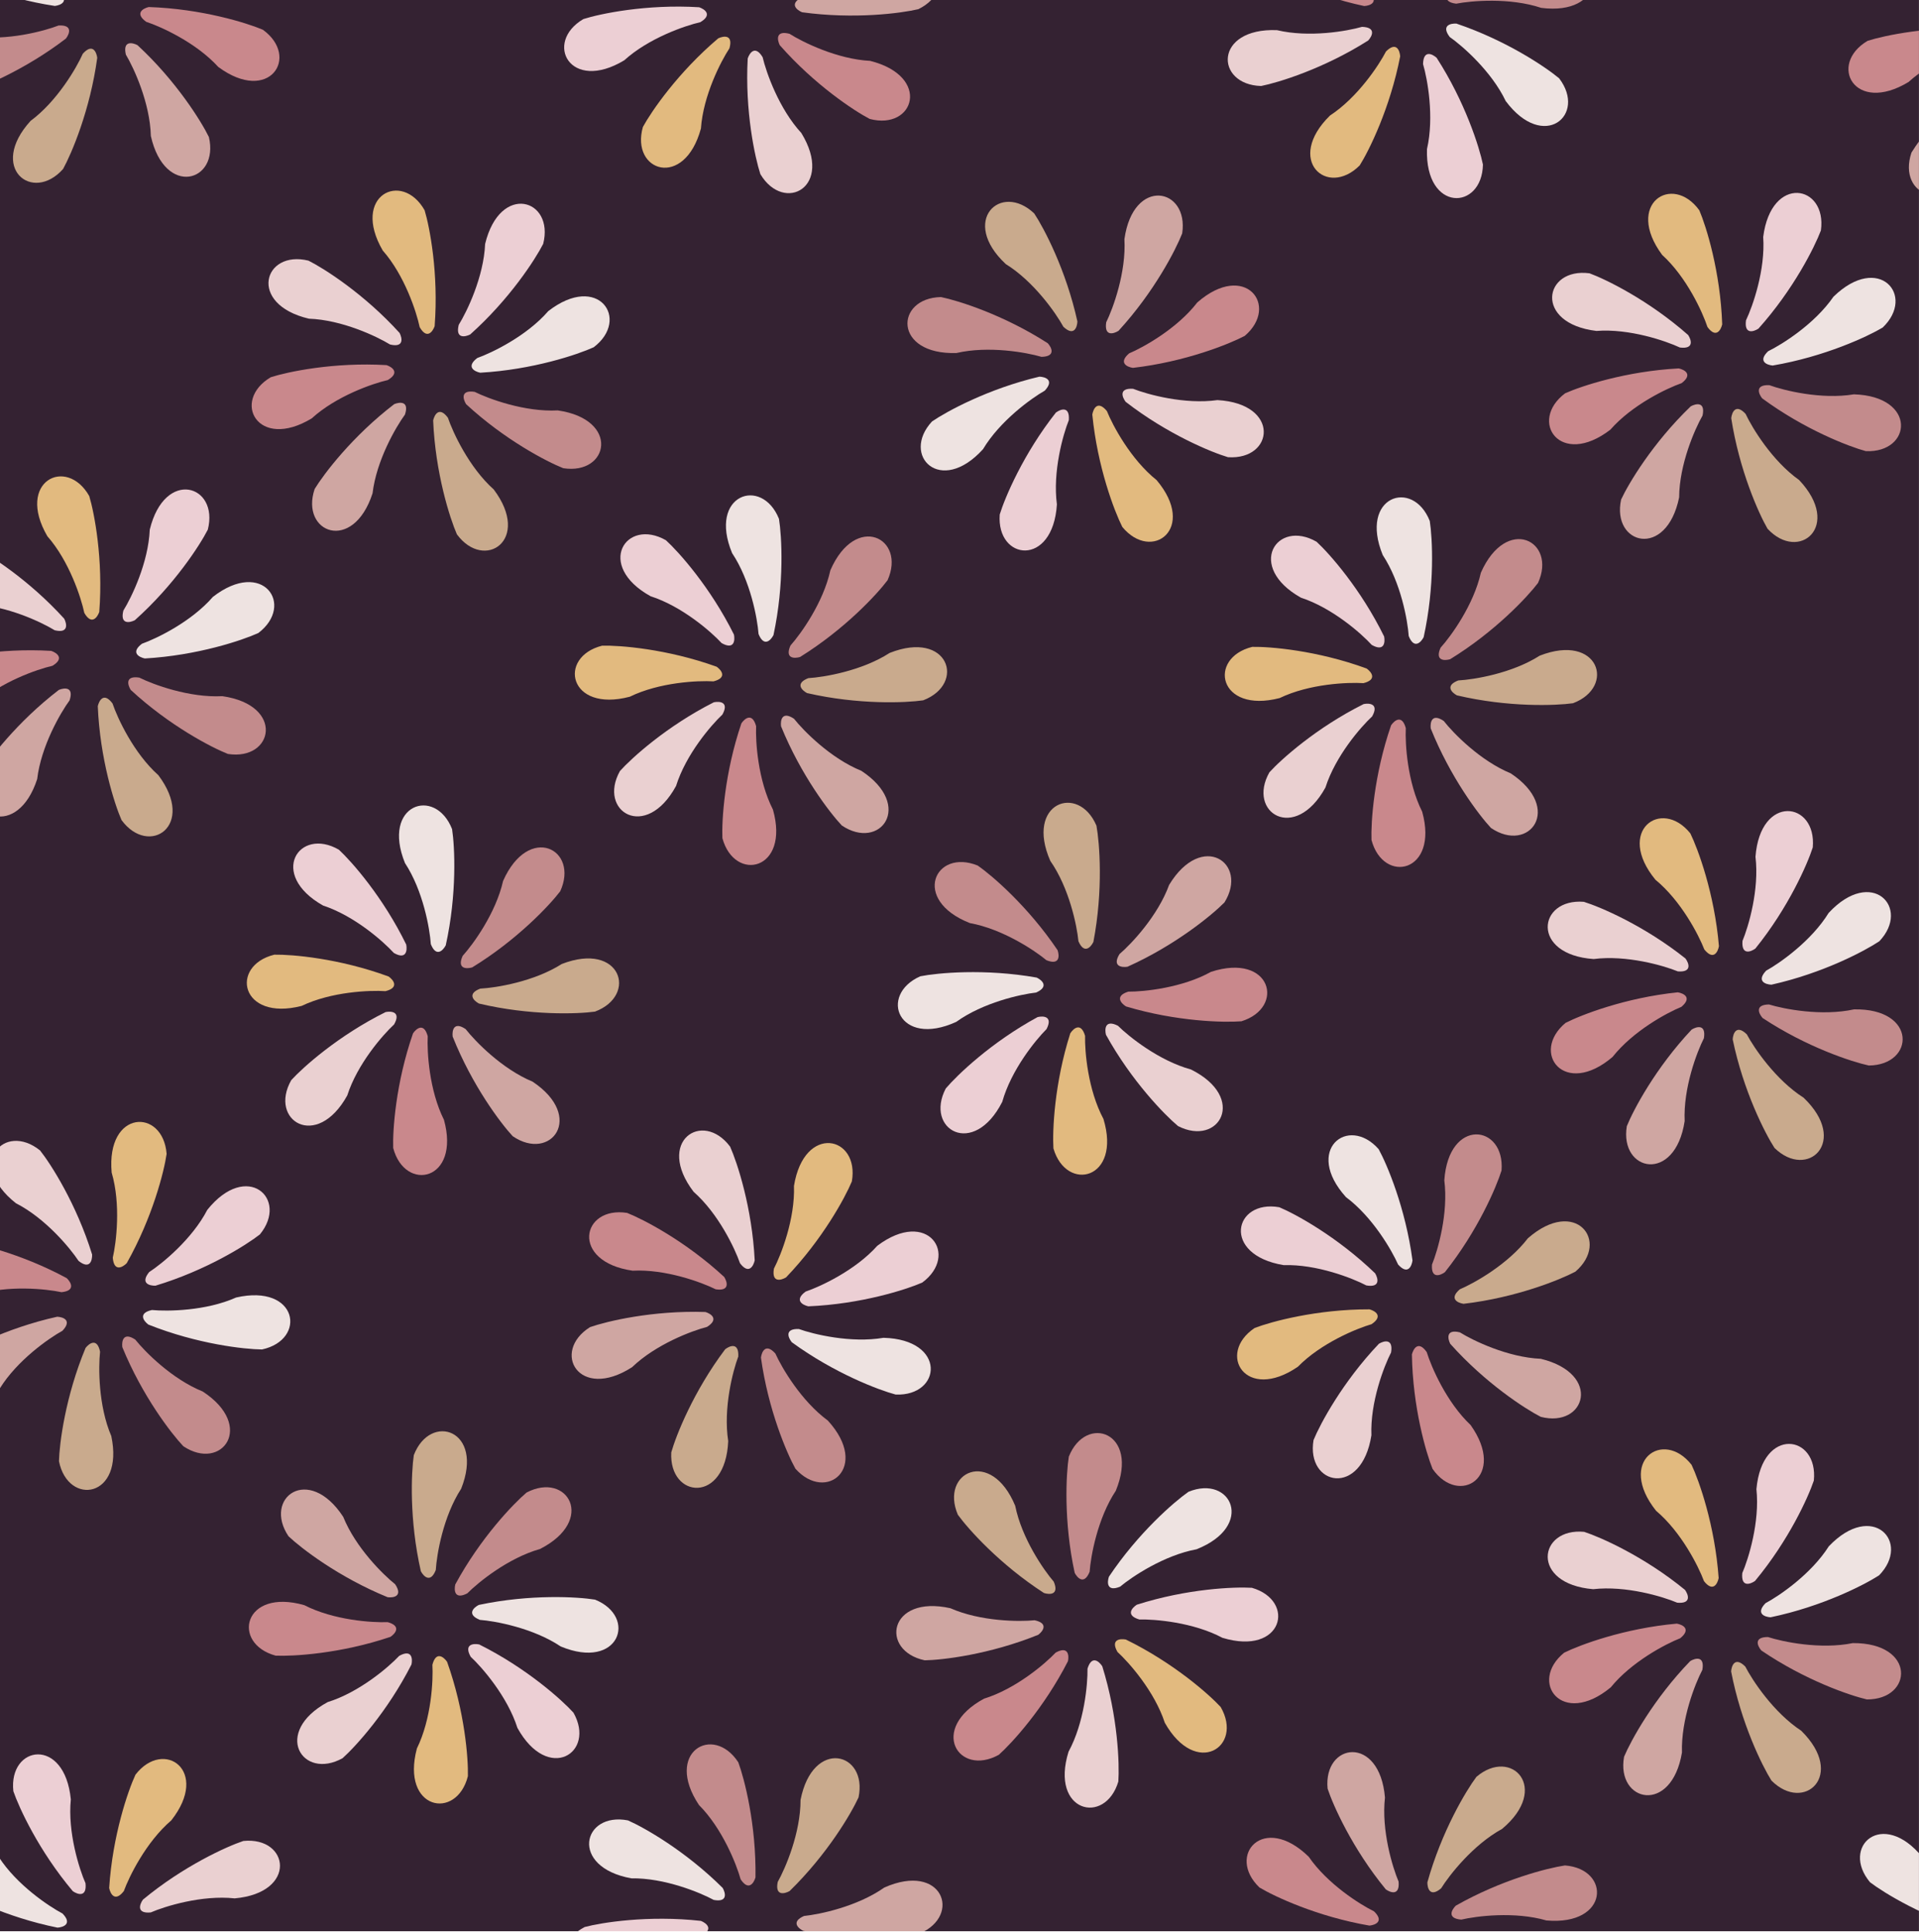 <svg xmlns="http://www.w3.org/2000/svg" width="3481" height="3504" fill="none" viewBox="0 0 3481 3504"><g clip-path="url(#a)"><path fill="#342232" d="M0 0h3480.93v3503.27H0z"/><path fill="#ECCFD4" d="M1132.31 109.45c44.45-40.38 110.54-62.96 138.03-69.2 22.64-13.42 8.03-23.65-2.1-27.1-95.65-5.93-179.85 11.8-209.99 21.42-72.44 42.48-24.43 134.14 74.06 74.88m-1.41 3464.6c46.37-38.15 113.49-57.47 141.26-62.37 23.26-12.29 9.17-23.22-.78-27.16-95.25-10.61-180.21 2.99-210.79 11.12-74.43 38.88-30.96 132.78 70.31 78.41M128.47 3264.12c-5.95 59.75 15.28 126.29 26.63 152.09 2.72 26.18-14.21 20.54-23.01 14.45-61.75-73.29-97.65-151.49-107.88-181.43-9.03-83.49 93.2-99.52 104.26 14.89m3497.43 11.3c-10.85 59.06 4.82 127.13 14.02 153.77.54 26.31-15.86 19.3-24.13 12.5-55.5-78.13-84.83-159.02-92.56-189.69-2.12-83.96 101.07-91.51 102.67 23.42"/><path fill="#E2BA7F" d="M3590.76-155.8c39.68 45.07 61.24 111.5 67.06 139.09 13.06 22.84 23.52 8.4 27.12-1.69 7.42-95.54-9.02-180-18.17-210.3-41.35-73.08-133.74-26.49-76.01 72.9"/><path fill="#EAD0D1" d="M2316.36 54.7c58.42 13.91 127.21 1.8 154.3-6 26.3.83 18.44 16.85 11.22 24.75-80.91 51.35-163.22 76.43-194.26 82.56-83.95-2.26-86.11-105.7 28.74-101.32m1140.48-86.74c60.01 2.11 123.11 32.07 147.15 46.78 25.58 6.2 22.26-11.33 17.4-20.87-64.35-71.01-137.04-117.07-165.33-131.22-81.53-20.14-111.11 79.02.78 105.31M2327.73 3543c58.92 11.61 127.18-3.2 153.94-12.06 26.31-.21 19.09 16.1 12.19 24.29-78.83 54.5-160.08 82.8-190.86 90.14-83.97 1.06-90.21-102.23 24.73-102.37"/><path fill="#C9888C" d="M2369.43-118.25c32.01 50.81 89.63 90.27 114.44 103.66 18.22 18.99 1.4 24.93-9.29 25.53-93.74-19.9-170.1-59.56-196.56-76.9-58.42-60.33 12.4-135.77 91.41-52.29m1092.6 267.03c44.36-40.48 110.4-63.2 137.88-69.51 22.61-13.47 7.97-23.67-2.17-27.09-95.66-5.72-179.82 12.2-209.94 21.89-72.35 42.64-24.12 134.19 74.23 74.7M-42.84 1277.31c44.37-40.48 110.4-63.21 137.88-69.51 22.61-13.47 7.98-23.67-2.16-27.09-95.67-5.72-179.82 12.21-209.94 21.89-72.35 42.64-24.13 134.19 74.22 74.71m.04 1071.47c57.31-17.94 126.77-10.64 154.34-4.74 26.18-2.65 17.23-18.09 9.48-25.47-84.29-45.61-168.14-64.91-199.53-68.86-83.59 8.08-78.56 111.43 35.71 99.07m437.86 1273.16c-38.2-46.34-100.36-78.17-126.67-88.3-20.48-16.52-4.55-24.56 5.98-26.51 95.5 7.86 176.28 37.51 204.73 51.35 65.6 52.44 4.92 136.25-84.04 63.46m1978.88-253.84c33.98 49.51 93.12 86.68 118.44 99.07 18.95 18.26 2.38 24.86-8.28 25.88-94.45-16.19-172.32-52.81-199.44-69.09-60.75-57.99 7.04-136.16 89.28-55.86"/><path fill="#CFA6A2" d="M3572.3 284.76c7.05-59.63 42.11-120.04 58.76-142.79 8.28-24.98-9.46-23.11-19.37-19.06-76.07 58.28-127.97 126.91-144.4 153.95-26.8 79.59 69.58 117.25 105.01 7.9M1597.66-63.59C1550.3-26.66 1482.7-9.1 1454.82-4.95c-23.58 11.68-9.78 22.98.07 27.18 94.93 13.1 180.22 1.73 211-5.6 75.43-36.92 34.43-131.92-68.23-80.22M-.3 2518.63c31.58-51.08 88.88-91.01 113.58-104.6 18.06-19.14 1.2-24.95-9.5-25.46-93.57 20.68-169.6 60.96-195.93 78.52-57.9 60.82 13.53 135.67 91.85 51.54m1604.46 905.36c-49.11 34.56-117.49 48.79-145.54 51.58-24.12 10.51-10.89 22.48-1.26 27.15 94.18 17.73 179.92 10.54 211.02 4.74 77.15-33.19 40.85-130.08-64.22-83.47"/><path fill="#C38B8C" d="M2795.71 14.28c-56.97-19-126.55-13-154.22-7.6-26.13-3.15-16.89-18.4-9.01-25.65 85.12-44.03 169.31-61.78 200.77-65.15 83.43 9.63 76.49 112.87-37.54 98.4M-44.59 3544.56c58.92 11.62 127.17-3.17 153.94-12.02 26.31-.2 19.09 16.11 12.19 24.29-78.85 54.48-160.11 82.76-190.89 90.09-83.97 1.03-90.18-102.26 24.76-102.36m2849.7-60.83c-57.67-16.74-126.96-7.99-154.4-1.52-26.23-2.11-17.6-17.72-10.01-25.27 83.32-47.35 166.75-68.4 198.05-73.01 83.74 6.34 80.87 109.77-33.64 99.8m625.22 56.92c57.76 16.44 127 7.32 154.41.71 26.24 1.96 17.69 17.62 10.14 25.21-83.07 47.79-166.38 69.28-197.66 74.05-83.77-5.89-81.45-109.34 33.11-99.97"/><path fill="#EEE3E1" d="M2731.34 183.37c-25.88-54.2-78.51-100.1-101.6-116.28-15.88-20.98 1.52-24.93 12.2-24.28 90.79 30.69 162.01 78.97 186.28 99.27 50.99 66.73-28.14 133.4-96.88 41.29"/><path fill="#EAD0D1" d="M28.9 2182.7c53.5 27.27 98.03 81.07 113.6 104.57 20.57 16.42 24.97-.87 24.6-11.57-28.33-91.55-74.75-164-94.42-188.78-65.38-52.7-134.09 24.67-43.78 95.78"/><path fill="#EEE3E1" d="M1138.46-57.77c59.92-3.93 125.71 19.54 151.11 31.76 26.07 3.6 21-13.51 15.21-22.51-71.16-64.19-148.1-102.71-177.67-113.95-83.14-11.85-102.62 89.77 11.35 104.7M-2.18 3368.66c32.53 50.48 90.57 89.34 115.52 102.46 18.41 18.8 1.66 24.92-9.02 25.63-93.95-18.93-170.72-57.78-197.36-74.84-59.04-59.72 10.98-135.9 90.86-53.25m2749.63 286.57c-27.99-53.13-82.39-96.93-106.1-112.19-16.69-20.34.54-24.97 11.24-24.74 91.92 27.09 164.99 72.52 190.04 91.85 53.58 64.67-22.86 134.42-95.18 45.08m739.63-286.38c28.27 52.98 82.91 96.49 106.69 111.62 16.8 20.25-.4 24.97-11.1 24.8-92.07-26.6-165.38-71.65-190.53-90.85-53.91-64.38 22.15-134.53 94.94-45.57"/><path fill="#CFA6A2" d="M67.44 1413.29c7.05-59.63 42.1-120.04 58.76-142.79 8.28-24.98-9.47-23.11-19.37-19.06-76.08 58.28-127.97 126.91-144.4 153.95-26.8 79.59 69.57 117.25 105 7.9"/><path fill="#ECCFD4" d="M880 442.4c-2.55 60-32.97 122.86-47.86 146.8-6.39 25.52 11.17 22.33 20.74 17.55 71.49-63.83 118.08-136.17 132.44-164.35 20.74-81.38-78.19-111.7-105.31 0m300.06 639.15c57.18 18.34 109.76 64.32 128.9 85.02 22.93 12.91 24.5-4.86 22.42-15.36-42.63-85.83-100.06-149.91-123.44-171.22-72.99-41.54-128.41 45.84-27.88 101.56M1917.18 915c-7.91-59.54 11.12-126.74 21.63-152.9 1.85-26.25-14.88-20.05-23.48-13.68-59.3 75.28-92.62 154.61-101.86 184.87-6.29 83.75 96.4 96.41 103.71-18.3M3198.39 429.8c4.15 59.92-19.08 125.79-31.21 151.23-3.5 26.08 13.59 20.96 22.57 15.13 63.93-71.4 102.16-148.48 113.29-178.1 11.54-83.18-90.15-102.27-104.65 11.75M2588.48 270.5c13.48-58.52.86-127.21-7.13-154.24.63-26.31 16.7-18.57 24.66-11.41 51.95 80.53 77.64 162.65 83.99 193.64-1.63 83.96-105.06 86.9-101.52-28m-228.64 813.69c57.09 18.65 109.42 64.9 128.44 85.7 22.86 13.04 24.53-4.72 22.5-15.23-42.17-86.06-99.25-150.44-122.52-171.88-72.76-41.93-128.65 45.15-28.42 101.41m-541.79 914.55c16.26-57.81 60.31-112.01 80.3-131.88 12.08-23.38-5.74-24.31-16.15-21.85-84.24 45.7-146.2 105.41-166.65 129.54-38.88 74.44 50.45 126.67 102.5 24.19M586.1 1642.7c57.04 18.75 109.28 65.11 128.27 85.94 22.84 13.08 24.54-4.68 22.53-15.19-42-86.14-98.97-150.62-122.2-172.1-72.69-42.07-128.74 44.91-28.6 101.35M271.66 960.76c-2.55 60-32.98 122.87-47.87 146.8-6.38 25.53 11.17 22.34 20.75 17.56 71.48-63.83 118.07-136.17 132.43-164.36 20.75-81.37-78.18-111.7-105.3 0m104.33 1234c-27.67 53.3-81.8 97.42-105.42 112.82-16.57 20.45.69 24.97 11.38 24.68 91.76-27.65 164.56-73.53 189.48-93.01 53.19-64.99-23.67-134.27-95.45-44.49m562.61 939.71c-18.23-57.21-64.12-109.87-84.78-129.05-12.87-22.95 4.9-24.49 15.4-22.39 85.75 42.79 149.73 100.33 170.99 123.75 41.42 73.06-46.06 128.32-101.6 27.69m652.84-874.64c-40.03 44.77-103.43 74.07-130.12 83.13-21.13 15.68-5.54 24.35 4.9 26.73 95.75-4 177.66-30.37 206.64-43.05 67.65-49.76 10.4-135.95-81.42-66.81m737.05 35.14c60.02-1.92 124.98 23.73 149.96 36.8 25.93 4.46 21.44-12.81 15.96-22-68.98-66.53-144.59-107.6-173.77-119.82-82.7-14.61-105.56 86.3 7.85 105.02m855.88-740.81c7.17 59.62-12.7 126.58-23.54 152.6-2.18 26.23 14.63 20.25 23.31 13.98 60.24-74.53 94.55-153.44 104.17-183.58 7.33-83.66-95.2-97.61-103.94 17m1.7 1147.15c6.35 59.71-14.44 126.39-25.63 152.26-2.54 26.2 14.35 20.45 23.11 14.3 61.26-73.7 96.64-152.13 106.68-182.13 8.48-83.56-93.85-98.91-104.16 15.57m-968.6 269.71c-52.99-28.25-122.6-33.94-150.78-33.26-25.24-7.45-13.58-20.96-4.6-26.78 91.28-29.2 177.25-32.64 208.83-30.7 80.65 23.42 56.56 124.05-53.45 90.74"/><path fill="#E2BA7F" d="M694.24 454.36c39.68 45.07 61.24 111.5 67.06 139.09 13.06 22.84 23.52 8.4 27.12-1.69 7.42-95.54-9.02-180-18.17-210.29-41.36-73.1-133.74-26.5-76.01 72.9m448.21 809.49c53.96-26.34 123.73-29.54 151.87-27.85 25.49-6.56 14.32-20.47 5.55-26.6-90.17-32.45-175.97-38.95-207.6-38.14-81.43 20.53-60.95 121.96 50.18 92.59m955.59-392.94c-46.91-37.49-79.68-99.16-90.21-125.32-16.83-20.22-24.62-4.17-26.41 6.38 9.3 95.38 40.16 175.7 54.43 203.93 53.43 64.8 136.32 2.86 62.19-84.99m917.07-408.51c44.46 40.37 73.29 103.98 82.15 130.75 15.52 21.24 24.31 5.72 26.76-4.7-3.28-95.78-29.03-177.88-41.5-206.96-49.24-68.03-135.86-11.42-67.41 80.91m-602.54-252.82c50.24-32.9 88.68-91.22 101.62-116.26 18.66-18.55 24.91-1.84 25.7 8.83-18.25 94.08-56.55 171.13-73.41 197.9-59.3 59.47-135.98-10-53.91-90.47M1271.46 233.1c4.13-59.9 36.21-121.95 51.73-145.48 7.05-25.35-10.58-22.63-20.28-18.1-73.14 61.92-121.63 133-136.73 160.8-22.89 80.8 75.21 113.73 105.28 2.78m1049.79 1033.19c54.1-26.05 123.89-28.89 152.02-27.05 25.52-6.41 14.43-20.38 5.69-26.57-90-32.92-175.76-39.88-207.39-39.24-81.54 20.1-61.61 121.63 49.68 92.86m-319.65 763.46c-28.27-52.98-33.99-122.59-33.32-150.77-7.47-25.24-20.97-13.57-26.79-4.59-29.16 91.29-32.55 177.27-30.61 208.84 23.47 80.64 124.08 56.51 90.72-53.48M547.16 1824.74c54.15-25.95 123.94-28.66 152.07-26.76 25.53-6.37 14.47-20.37 5.74-26.57-89.94-33.08-175.69-40.2-207.32-39.62-81.58 19.95-61.83 121.51 49.5 92.95m-344.59 302.38c16.93 57.61 8.4 126.93 2.02 154.39 2.18 26.22 17.77 17.55 25.3 9.93 47.08-83.47 67.87-166.96 72.37-198.28-6.6-83.72-110.02-80.52-99.69 33.96m553.67 1044.65c26.43-53.92 29.76-123.68 28.12-151.82 6.6-25.48 20.5-14.29 26.61-5.51 32.28 90.24 38.63 176.05 37.77 207.67-20.68 81.4-122.07 60.74-92.5-50.34m684.02-1020.52c2.09 60.01-23.39 125.05-36.38 150.06-4.4 25.95 12.86 21.41 22.03 15.9 66.34-69.16 107.21-144.88 119.35-174.1 14.39-82.73-86.58-105.32-105 8.14m914.03 328.08c41.99-42.93 106.63-69.38 133.7-77.24 21.81-14.73 6.62-24.08-3.7-26.92-95.83-.27-178.83 22.42-208.35 33.8-69.81 46.69-16.46 135.34 78.35 70.36m648.71-883.37c46.44 38.08 78.43 100.16 88.63 126.44 16.58 20.44 24.57 4.49 26.49-6.04-8.1-95.49-37.96-176.19-51.88-204.6-52.61-65.46-136.26-4.56-63.24 84.2m1.14 1144.66c45.91 38.7 77.05 101.22 86.88 127.64 16.3 20.66 24.51 4.82 26.58-5.68-6.79-95.6-35.54-176.7-49.07-205.3-51.71-66.17-136.19-6.43-64.39 83.34m-891.24 384.39c-18.69-57.07-64.99-109.35-85.81-128.37-13.05-22.85 4.71-24.52 15.22-22.51 86.09 42.1 150.52 99.13 171.98 122.38 41.99 72.73-45.04 128.69-101.39 28.5M310.68 3302.23c-45.66 39.01-76.39 101.73-86.05 128.21-16.16 20.77-24.47 4.98-26.6-5.51 6.16-95.63 34.37-176.92 47.7-205.61 51.28-66.51 136.15-7.32 64.95 82.91"/><path fill="#EAD0D1" d="M560.32 578.12c60.01 2.1 123.1 32.06 147.15 46.78 25.58 6.19 22.26-11.34 17.4-20.88-64.35-71-137.04-117.06-165.33-131.21-81.53-20.14-111.11 79.01.78 105.3m666.02 847.65c17.92-57.32 63.51-110.23 84.06-129.53 12.74-23.02-5.04-24.46-15.52-22.3-85.51 43.27-149.16 101.17-170.3 124.71-41 73.29 46.79 128.06 101.76 27.12m982.08-699.98c-59.47 8.36-126.81-10.18-153.05-20.5-26.26-1.65-19.94 15.04-13.5 23.59 75.71 58.74 155.29 91.47 185.62 100.48 83.78 5.67 95.69-97.12-19.07-103.57m687.4-125.46c59.88-4.6 125.92 18.14 151.45 30.08 26.11 3.3 20.86-13.74 14.97-22.68-71.87-63.39-149.24-101.06-178.93-111.96-83.27-10.93-101.61 90.9 12.51 104.56M1453.61 241.29c-40.7-44.15-63.77-110.07-70.22-137.52-13.58-22.53-23.71-7.85-27.07 2.31-5.23 95.7 13.13 179.75 22.97 209.82 43.02 72.13 134.32 23.43 74.32-74.61m950.67 1187.34c18.22-57.22 64.09-109.89 84.74-129.07 12.87-22.96-4.91-24.49-15.4-22.39-85.74 42.81-149.7 100.37-170.96 123.8-41.39 73.07 46.1 128.31 101.62 27.66m-243.92 511.42c-57.92-15.83-112.45-59.47-132.47-79.32-23.47-11.9-24.27 5.92-21.73 16.32 46.33 83.89 106.49 145.41 130.78 165.68 74.72 38.32 126.29-51.38 23.42-102.68m-1530.47 47.18c18.33-57.18 64.3-109.77 84.99-128.91 12.9-22.94-4.87-24.5-15.37-22.42-85.82 42.65-149.88 100.09-171.18 123.48-41.53 73 45.86 128.4 101.56 27.85m-35.41 1100.36c57.35-17.82 110.35-63.31 129.67-83.83 23.05-12.7 24.46 5.08 22.28 15.56-43.42 85.44-101.43 148.98-125.01 170.08-73.37 40.86-127.98-47.02-26.94-101.81m-642.5-1991.11c60 2.11 123.1 32.07 147.15 46.78 25.57 6.2 22.25-11.33 17.4-20.87-64.36-71.01-137.04-117.07-165.34-131.22-81.53-20.13-111.1 79.02.79 105.31m1306.24 1065.49c45.06 39.7 74.84 102.88 84.09 129.51 15.84 21.01 24.4 5.35 26.69-5.1-4.71-95.72-31.68-177.43-44.58-206.32-50.25-67.28-136.02-9.39-66.2 81.91m1229.46 441.68c-2.38-60 22.79-125.15 35.67-150.23 4.27-25.96-12.96-21.35-22.11-15.79-66.01 69.47-106.52 145.38-118.52 174.65-14.01 82.81 87.08 104.91 104.96-8.63m403.12-863.94c59.57-7.61 126.67 11.77 152.78 22.41 26.24 1.98 20.13-14.78 13.8-23.41-74.98-59.69-154.14-93.4-184.35-102.8-83.71-6.71-96.9 95.92 17.77 103.8m-.82 1143.1c59.67-6.79 126.5 13.51 152.45 24.51 26.21 2.34 20.34-14.51 14.12-23.22-74.15-60.71-152.84-95.51-182.92-105.33-83.61-7.86-98.2 94.58 16.35 104.04M1938.3 3177.6c28.64-52.78 34.85-122.35 34.37-150.54 7.65-25.18 21.06-13.42 26.82-4.39 28.52 91.49 31.32 177.48 29.15 209.05-24.02 80.47-124.47 55.64-90.34-54.12M425.76 3443.67c-59.71-6.4-126.4 14.34-152.29 25.51-26.2 2.51-20.43-14.37-14.27-23.13 73.75-61.19 152.2-96.51 182.22-106.52 83.56-8.41 98.82 93.93-15.66 104.14"/><path fill="#C9888C" d="M565.5 758.94c44.37-40.48 110.41-63.2 137.89-69.5 22.6-13.47 7.97-23.68-2.17-27.1-95.66-5.72-179.82 12.21-209.94 21.9-72.35 42.63-24.12 134.18 74.23 74.7m836.58 709.67c-27.29-53.49-31.73-123.19-30.53-151.36-7.01-25.36-20.72-13.95-26.7-5.08-30.84 90.74-35.82 176.64-34.46 208.25 21.98 81.05 123.02 58.78 91.69-51.81m769.79-920c-36.65 47.57-97.74 81.43-123.7 92.41-19.92 17.19-3.74 24.7 6.84 26.3 95.21-10.99 174.96-43.27 202.94-58.04 63.84-54.56.45-136.34-86.08-60.67m749.26 230.83c39.57-45.17 102.67-75.12 129.27-84.44 20.97-15.9 5.29-24.41-5.18-26.68-95.7 4.97-177.33 32.17-206.18 45.15-67.15 50.44-9.02 136.05 82.09 65.97m-1342.61-669c-59.98-3.07-122.58-34.04-146.38-49.15-25.48-6.6-22.44 10.98-17.74 20.6 63.2 72.03 135.13 119.26 163.2 133.86 81.19 21.45 112.37-77.21.92-105.3m1001.26 1361.97c-27-53.64-31.07-123.36-29.73-151.52-6.86-25.4-20.64-14.06-26.66-5.22-31.33 90.57-36.77 176.44-35.57 208.06 21.54 81.17 122.7 59.44 91.96-51.32m-382.95 290.45c-52.47 29.21-121.97 36.16-150.16 35.99-25.1 7.91-13.2 21.2-4.11 26.86 91.79 27.54 177.81 29.42 209.35 26.91 80.21-24.88 54.3-125.06-55.08-89.76M805.33 2031.35c-26.91-53.69-30.85-123.42-29.45-151.57-6.82-25.42-20.62-14.11-26.66-5.28-31.5 90.52-37.1 176.38-35.96 208 21.4 81.21 122.6 59.66 92.07-51.15m-253.39 880.41c53.44 27.39 123.14 31.95 151.3 30.81 25.36 7.05 13.92 20.74 5.04 26.7-90.8 30.68-176.7 35.51-208.3 34.09-81.02-22.12-58.57-123.12 51.96-91.6m595.6-606.71c59.96-3.15 125.44 21.17 150.68 33.73 26.02 3.93 21.18-13.24 15.5-22.32-70.32-65.1-146.75-104.62-176.18-116.24-82.98-12.93-103.77 88.43 10 104.83M2667.61 2585c-43.67-41.22-71.26-105.39-79.6-132.32-15.11-21.54-24.19-6.19-26.85 4.18 1.43 95.83 25.58 178.41 37.48 207.73 47.92 68.96 135.62 14.05 68.97-79.59m257.51-667.67c37.24-47.11 98.75-80.2 124.84-90.86 20.14-16.94 4.05-24.65-6.51-26.38-95.33 9.79-175.49 41.07-203.65 55.49-64.51 53.76-2.15 136.33 85.32 61.75m-3.27 1143.55c37.89-46.59 99.84-78.84 126.09-89.13 20.37-16.66 4.38-24.59-6.15-26.47-95.46 8.48-176.04 38.66-204.4 52.69-65.24 52.87-4.02 136.28 84.46 62.91m-1136.72 20.48c57.38-17.68 110.48-63.05 129.86-83.53 23.08-12.65 24.44 5.14 22.24 15.62-43.61 85.33-101.77 148.74-125.4 169.78-73.46 40.7-127.87-47.31-26.7-101.87"/><path fill="#CFA6A2" d="M675.78 894.93c7.05-59.64 42.11-120.05 58.76-142.8 8.28-24.97-9.46-23.11-19.37-19.06C639.1 791.35 587.2 860 570.77 887.02c-26.8 79.59 69.58 117.25 105.01 7.9m886.64 503.34c-55.65-22.58-104.62-72.38-122.15-94.45-21.9-14.6-24.8 3-23.51 13.63 36.07 88.79 88.52 156.99 110.24 180 69.66 46.9 131.48-36.07 35.42-99.18m477.24-964.4c3.42 59.95-20.61 125.53-33.05 150.82-3.82 26.04 13.33 21.13 22.38 15.41 64.79-70.61 103.97-147.22 115.46-176.7 12.56-83.03-88.9-103.37-104.79 10.47m1006.23 468.43c.35-60.05 28.46-124 42.47-148.46 5.44-25.74-11.98-21.91-21.37-16.78-69.11 66.4-113.03 140.39-126.35 169.09-17.75 82.08 82.22 108.76 105.25-3.85m-305.4 500.64c-55.52-22.88-104.23-72.94-121.64-95.11-21.82-14.71-24.81 2.88-23.58 13.51 35.59 88.98 87.68 157.47 109.27 180.59 69.41 47.27 131.68-35.37 35.95-98.99m-619.75 202.27c-20.56 56.42-68.55 107.16-89.98 125.48-13.79 22.41 3.9 24.67 14.47 23 87.43-39.25 153.7-94.14 175.9-116.67 44.36-71.31-40.79-130.1-100.39-31.81M966.15 1962.15c-55.48-22.98-104.1-73.13-121.47-95.33-21.79-14.75-24.81 2.83-23.6 13.47 35.42 89.04 87.39 157.62 108.94 180.78 69.32 47.41 131.74-35.12 36.13-98.92m-343.57 789.41c22.48 55.69 72.19 104.75 94.23 122.32 14.56 21.92-3.05 24.79-13.67 23.48-88.72-36.22-156.84-88.79-179.8-110.55-46.79-69.75 36.3-131.42 99.24-35.25m523.95-271.43c43.27-41.63 108.69-66.09 135.99-73.12 22.25-14.05 7.35-23.87-2.88-27.02-95.78-3.2-179.43 16.94-209.28 27.41-71.2 44.54-20.59 134.78 76.17 72.73M2795 2464.89c-60-2.58-122.85-33.04-146.78-47.95-25.53-6.39-22.34 11.16-17.56 20.74 63.79 71.52 136.1 118.15 164.28 132.52 81.37 20.79 111.74-78.12.06-105.31m260.9-431.16c-2.67-59.99 22.17-125.27 34.93-150.41 4.14-25.99-13.07-21.28-22.19-15.68-65.67 69.79-105.8 145.91-117.66 175.24-13.59 82.87 87.6 104.48 104.92-9.15m-4.88 1145.33c-1.84-60.02 23.9-124.95 37-149.91 4.49-25.93-12.78-21.46-21.97-15.98-66.63 68.88-107.8 144.44-120.06 173.6-14.73 82.68 86.16 105.68 105.03-7.71m-1327.1-261.73c54.96 24.19 124.8 24.64 152.85 21.84 25.73 5.54 15.12 19.88 6.6 26.36-88.83 35.97-174.3 45.85-205.94 46.3-82.17-17.31-65.71-119.46 46.49-94.5m788.35 343.45c-6.71 59.68 13.68 126.48 24.71 152.42 2.38 26.21-14.47 20.36-23.19 14.15-60.82-74.06-95.73-152.7-105.58-182.77-7.98-83.6 94.44-98.33 104.06 16.2"/><path fill="#C9AA8D" d="M895.58 887.84c-44.77-40.02-74.08-103.42-83.13-130.12-15.7-21.12-24.36-5.53-26.73 4.9 4 95.76 30.38 177.66 43.06 206.64 49.76 67.66 135.95 10.4 66.8-81.42m718.18 296.59c-50.45 32.57-119.34 44.06-147.48 45.73-24.53 9.54-11.79 22.02-2.35 27.07 93.4 21.48 179.36 17.73 210.67 13.16 78.4-30.07 46-128.34-60.84-85.96m210.68-705.41c51.04 31.64 90.92 88.98 104.48 113.7 19.12 18.08 24.94 1.21 25.46-9.48-20.58-93.6-60.78-169.67-78.31-196-60.76-57.98-135.68 13.38-51.63 91.78m1439.08 391.73c-48.95-34.8-85.14-94.53-97.12-120.04-17.95-19.25-24.82-2.79-26.01 7.85 14.65 94.7 49.99 173.16 65.83 200.54 56.98 61.69 136.25-4.82 57.3-88.36m-470.55 318.64c-50.62 32.3-119.57 43.42-147.72 44.94-24.58 9.4-11.9 21.95-2.49 27.05 93.28 21.98 179.26 18.69 210.59 14.29 78.57-29.65 46.69-128.09-60.38-86.28m-887.78 372.23c34.38 49.24 48.35 117.67 51.03 145.74 10.42 24.16 22.44 10.98 27.14 1.36 18.09-94.11 11.24-179.88 5.54-211-32.89-77.27-129.92-41.34-83.71 63.9m-886.16 187.09c-50.68 32.21-119.66 43.2-147.8 44.66-24.6 9.37-11.95 21.94-2.55 27.06 93.24 22.15 179.23 19.01 210.57 14.68 78.62-29.52 46.92-128.01-60.22-86.4m-731.8-342.49c-44.76-40.03-74.07-103.42-83.13-130.12-15.69-21.12-24.35-5.53-26.73 4.91 4 95.75 30.38 177.65 43.07 206.63 49.75 67.65 135.94 10.4 66.8-81.42M201.9 2605.07c-23.66-55.19-23.44-125.03-20.37-153.06-5.3-25.77-19.74-15.3-26.3-6.85-36.82 88.48-47.52 173.86-48.27 205.48 16.51 82.34 118.82 66.87 94.94-45.57m634.6 95.53c-32.67 50.39-44.27 119.26-46 147.4-9.57 24.51-22.04 11.74-27.07 2.3-21.31-93.43-17.4-179.39-12.79-210.69 30.22-78.35 128.43-45.78 85.86 60.99m484.44-86.53c-9.22-59.34 8.34-126.94 18.27-153.32 1.27-26.28-15.32-19.73-23.78-13.16-57.64 76.56-89.2 156.6-97.78 187.06-4.45 83.86 98.5 94.27 103.29-20.58m1450.61-367.83c-36.58 47.62-97.62 81.57-123.56 92.6-19.9 17.22-3.71 24.7 6.88 26.28 95.18-11.13 174.89-43.53 202.85-58.34 63.75-54.67.23-136.34-86.17-60.54m500.12-254.99c-50.64-32.27-89.8-90.11-103.05-114.99-18.9-18.32-24.93-1.53-25.59 9.16 19.41 93.84 58.66 170.41 75.86 196.97 60.02 58.73 135.84-11.69 52.78-91.14m-4.32 1148.31c-50.19-32.97-88.55-91.34-101.46-116.4-18.64-18.57-24.9-1.87-25.7 8.8 18.11 94.11 56.31 171.21 73.14 198 59.22 59.55 135.99-9.82 54.02-90.4m-1425.79-408.02c11.78 58.88 51.53 116.31 69.93 137.66 10.25 24.24-7.59 23.8-17.79 20.54-80.47-52.04-137.65-116.33-156.19-141.97-33.04-77.21 60.03-122.41 104.05-16.23m-389.41 533.54c.09 60.05-27.55 124.19-41.38 148.76-5.25 25.78 12.14 21.82 21.5 16.62 68.61-66.9 111.99-141.21 125.1-170.01 17.15-82.21-83.02-108.15-105.22 4.63m1272.53 52.63c-52.7 28.79-95.67 83.85-110.56 107.78-20.09 17-24.98-.15-24.91-10.86 25.69-92.32 70.01-166.07 88.96-191.41 63.85-54.55 134.74 20.82 46.51 94.49"/><path fill="#C38B8C" d="M1011.68 744.48c-59.96 3.18-125.45-21.11-150.7-33.66-26.01-3.92-21.17 13.25-15.49 22.33 70.35 65.07 146.8 104.56 176.23 116.17 82.99 12.89 103.73-88.48-10.04-104.84m494.56 290.04c-12.81 58.67-53.57 115.39-72.34 136.42-10.67 24.05 7.17 23.92 17.42 20.85 81.38-50.62 139.69-113.89 158.67-139.2 34.39-76.62-57.87-123.45-103.75-18.07m228.77-394.14c58.5-13.55 127.21-1 154.25 6.96 26.31-.66 18.55-16.73 11.38-24.68-80.58-51.86-162.73-77.45-193.73-83.77-83.96 1.72-86.78 105.16 28.1 101.5m1627.91 74.94c-59.24 9.84-127.02-7-153.51-16.65-26.3-.99-19.56 15.53-12.91 23.92 77.17 56.82 157.54 87.54 188.08 95.8 83.91 3.55 93.22-99.5-21.66-103.07m-676.67 323.56c-13.12 58.6-54.17 115.1-73.06 136.03-10.8 24 7.04 23.96 17.31 20.94 81.64-50.18 140.29-113.14 159.41-138.35 34.8-76.42-57.21-123.76-103.66-18.62m-926.98 635.59c59.09 10.68 117.25 49.36 138.94 67.37 24.42 9.79 23.65-8.04 20.21-18.17-53.53-79.49-118.87-135.48-144.85-153.54-77.8-31.6-121.28 62.29-14.3 104.34"/><path fill="#EAD0D1" d="M417.89-58.08c-59.95-3.45-125.55 20.55-150.85 32.98-26.04 3.8-21.11-13.35-15.4-22.4 70.65-64.75 147.28-103.89 176.76-115.36 83.04-12.52 103.33 88.94-10.51 104.78"/><path fill="#C9888C" d="M396 121.5c-40.43-44.41-104.08-73.15-130.86-81.96-21.27-15.5-5.75-24.31 4.66-26.78 95.78 3.15 177.92 28.78 207.02 41.2 68.1 49.15 11.62 135.85-80.82 67.53"/><path fill="#C9AA8D" d="M55.43 219.33c48.28-35.72 83.32-96.13 94.8-121.88 17.58-19.58 24.77-3.26 26.17 7.36-12.84 94.97-46.68 174.08-61.99 201.77-55.8 62.76-136.32-2.22-58.98-87.25"/><path fill="#C38B8C" d="M-46.92 65.85c59.41 8.7 126.86-9.43 153.16-19.59 26.27-1.5 19.86 15.15 13.37 23.66-76.07 58.3-155.84 90.55-186.22 99.38-83.82 5.17-95.11-97.69 19.69-103.45"/><path fill="#EEE3E1" d="M-13.23-111.92c34.98 48.8 94.86 84.76 120.43 96.64 19.32 17.87 2.88 24.8-7.75 26.05C4.69-3.51-73.91-38.53-101.35-54.27c-61.92-56.74 4.27-136.27 88.12-57.65"/><path fill="#CFA6A2" d="M273.63 246.7c-1.5-60.03-30.83-123.42-45.3-147.61-5.94-25.64 11.55-22.14 21.04-17.2 70.36 65.07 115.69 138.21 129.56 166.65 19.32 81.72-80.13 110.31-105.3-1.84"/><path fill="#C38B8C" d="M912.59 1598.02c-13.23 58.58-54.4 115-73.32 135.89-10.84 23.98 7 23.98 17.27 20.98 81.74-50.04 140.5-112.89 159.67-138.06 34.94-76.36-56.98-123.86-103.62-18.81m-509.25-335.17c-59.97 3.18-125.45-21.12-150.7-33.66-26.02-3.92-21.17 13.25-15.5 22.32 70.36 65.08 146.8 104.56 176.24 116.17 82.98 12.89 103.73-88.48-10.04-104.83M367.7 2524.19c-55.69-22.46-104.78-72.14-122.36-94.18-21.93-14.54-24.79 3.06-23.47 13.69 36.26 88.7 88.87 156.79 110.64 179.75 69.77 46.74 131.4-36.37 35.2-99.26m611.79 285.73c-57.78 16.32-111.94 60.42-131.8 80.43-23.37 12.1-24.31-5.71-21.86-16.13 45.62-84.28 105.26-146.3 129.38-166.77 74.4-38.95 126.72 50.32 24.29 102.47m522.12-233.03c-48.37-35.58-83.59-95.9-95.15-121.61-17.63-19.53-24.77-3.18-26.14 7.43 13.11 94.93 47.16 173.95 62.55 201.59 55.98 62.61 136.32-2.6 58.74-87.41m1118.3-435.75c7.64 59.56-11.71 126.68-22.33 152.79-1.97 26.24 14.79 20.12 23.41 13.79 59.65-75.01 93.33-154.19 102.71-184.41 6.67-83.71-95.97-96.84-103.79 17.83m743.17-310.11c-58.66 12.81-127.21-.59-154.15-8.89-26.31.33-18.76 16.49-11.69 24.53 79.93 52.86 161.76 79.49 192.67 86.19 83.98-.67 88.09-104.06-26.83-101.83m-2.12 1149.57c-58.84 12.01-127.19-2.33-154.01-11-26.32-.03-18.98 16.23-12.03 24.37 79.2 53.95 160.65 81.7 191.47 88.83 83.98.48 89.51-102.85-25.43-102.2m-1336.96-276.35c-33.17 50.06-45.48 118.81-47.48 146.93-9.83 24.41-22.16 11.52-27.1 2.02-20.37-93.64-15.59-179.55-10.66-210.8 31.01-78.05 128.88-44.48 85.24 61.85m-756.12 570.09c42.4 42.53 68.03 107.5 75.55 134.67 14.45 21.99 24 6.92 26.96-3.37 1.49-95.82-20.15-179.1-31.16-208.76-45.8-70.39-135.12-18.16-71.35 77.46"/><path fill="#EEE3E1" d="M994.57 564.36c-39.35 45.37-102.3 75.63-128.85 85.1-20.88 16-5.16 24.43 5.31 26.64 95.68-5.45 177.17-33.06 205.96-46.19 66.89-50.77 8.33-136.08-82.42-65.55m333.44 439c33.34 49.94 45.86 118.66 47.96 146.77 9.91 24.38 22.2 11.45 27.1 1.93 20.07-93.71 15.01-179.6 9.97-210.84-31.26-77.94-129.03-44.05-85.03 62.14m455.16-188.57c30.86-51.51 87.59-92.26 112.09-106.2 17.79-19.38.84-24.95-9.85-25.31-93.28 22-168.73 63.35-194.8 81.27-57.05 61.63 15.44 135.47 92.56 50.24m1542.66-276.55c-34.04 49.47-93.22 86.56-118.56 98.93-18.97 18.24-2.4 24.86 8.25 25.9 94.47-16.1 172.38-52.62 199.53-68.87 60.81-57.92-6.89-136.17-89.22-55.96m-817.63 468.54c33.06 50.12 45.22 118.9 47.17 147.02 9.78 24.43 22.14 11.57 27.09 2.08 20.57-93.6 15.97-179.52 11.1-210.78-30.85-78.11-128.79-44.75-85.36 61.68m-773.64 846.94c48.71-35.12 116.93-50.12 144.95-53.23 24-10.79 10.63-22.6.95-27.16-94.37-16.66-180.03-8.51-211.06-2.34-76.77 34.05-39.37 130.53 65.16 82.73m-999.97-288.15c32.97 50.19 45 118.99 46.9 147.11 9.73 24.45 22.12 11.61 27.1 2.13 20.73-93.56 16.29-179.49 11.47-210.76-30.7-78.16-128.7-44.98-85.47 61.52m-348.37-482.84c-39.34 45.36-102.29 75.63-128.84 85.09-20.89 16.01-5.17 24.44 5.3 26.65 95.68-5.45 177.18-33.06 205.96-46.19 66.9-50.77 8.34-136.08-82.42-65.55M428.3 2353.7c-54.83 24.5-124.67 25.33-152.74 22.69-25.7 5.68-15 19.97-6.45 26.4 89.03 35.48 174.56 44.88 206.2 45.15 82.07-17.76 65.04-119.82-47.02-94.24m588.77 632.97c-49.88-33.42-118.57-46.07-146.68-48.22-24.36-9.95-11.41-22.22-1.89-27.1 93.75-19.9 179.63-14.69 210.86-9.6 77.89 31.4 43.82 129.11-62.29 84.92m585.59-559.88c-59.19 10.11-127.05-6.42-153.58-15.95-26.3-.87-19.49 15.62-12.8 23.97 77.42 56.48 157.94 86.82 188.52 94.94 83.92 3.18 92.76-99.92-22.14-102.96m838.93-255.15c48.18 35.85 83.05 96.37 94.47 122.14 17.52 19.64 24.75 3.33 26.18-7.28-12.58-95-46.19-174.21-61.42-201.94-55.62-62.92-136.33 1.83-59.23 87.08m875.55-515.61c-31.5 51.12-88.74 91.16-113.41 104.78-18.03 19.17-1.16 24.95 9.54 25.44 93.54-20.83 169.51-61.23 195.8-78.83 57.81-60.91-13.75-135.65-91.93-51.39m.29 1148.96c-32.21 50.69-89.98 89.93-114.85 103.21-18.29 18.92-1.49 24.93 9.19 25.57 93.82-19.54 170.34-58.9 196.87-76.13 58.64-60.11-11.88-135.83-91.21-52.65"/><path fill="#E2BA7F" d="M85.9 972.73c39.68 45.07 61.23 111.51 67.05 139.09 13.06 22.84 23.53 8.39 27.12-1.69 7.42-95.55-9.02-180-18.17-210.3-41.35-73.08-133.74-26.49-76 72.9"/><path fill="#EEE3E1" d="M2170.53 2810.41c-59.06 10.88-117.08 49.76-138.71 67.84-24.39 9.87-23.67-7.96-20.27-18.1 53.26-79.68 118.41-135.88 144.33-154.03 77.69-31.86 121.49 61.88 14.65 104.29m-1025.3 596.92c60.04-.99 124.6 25.67 149.37 39.12 25.86 4.87 21.64-12.47 16.3-21.74-67.94-67.59-142.9-109.83-171.89-122.51-82.46-15.9-106.88 84.65 6.22 105.13"/></g><defs><clipPath id="a"><path fill="#fff" d="M0 0h3480.93v3503.27H0z"/></clipPath></defs></svg>